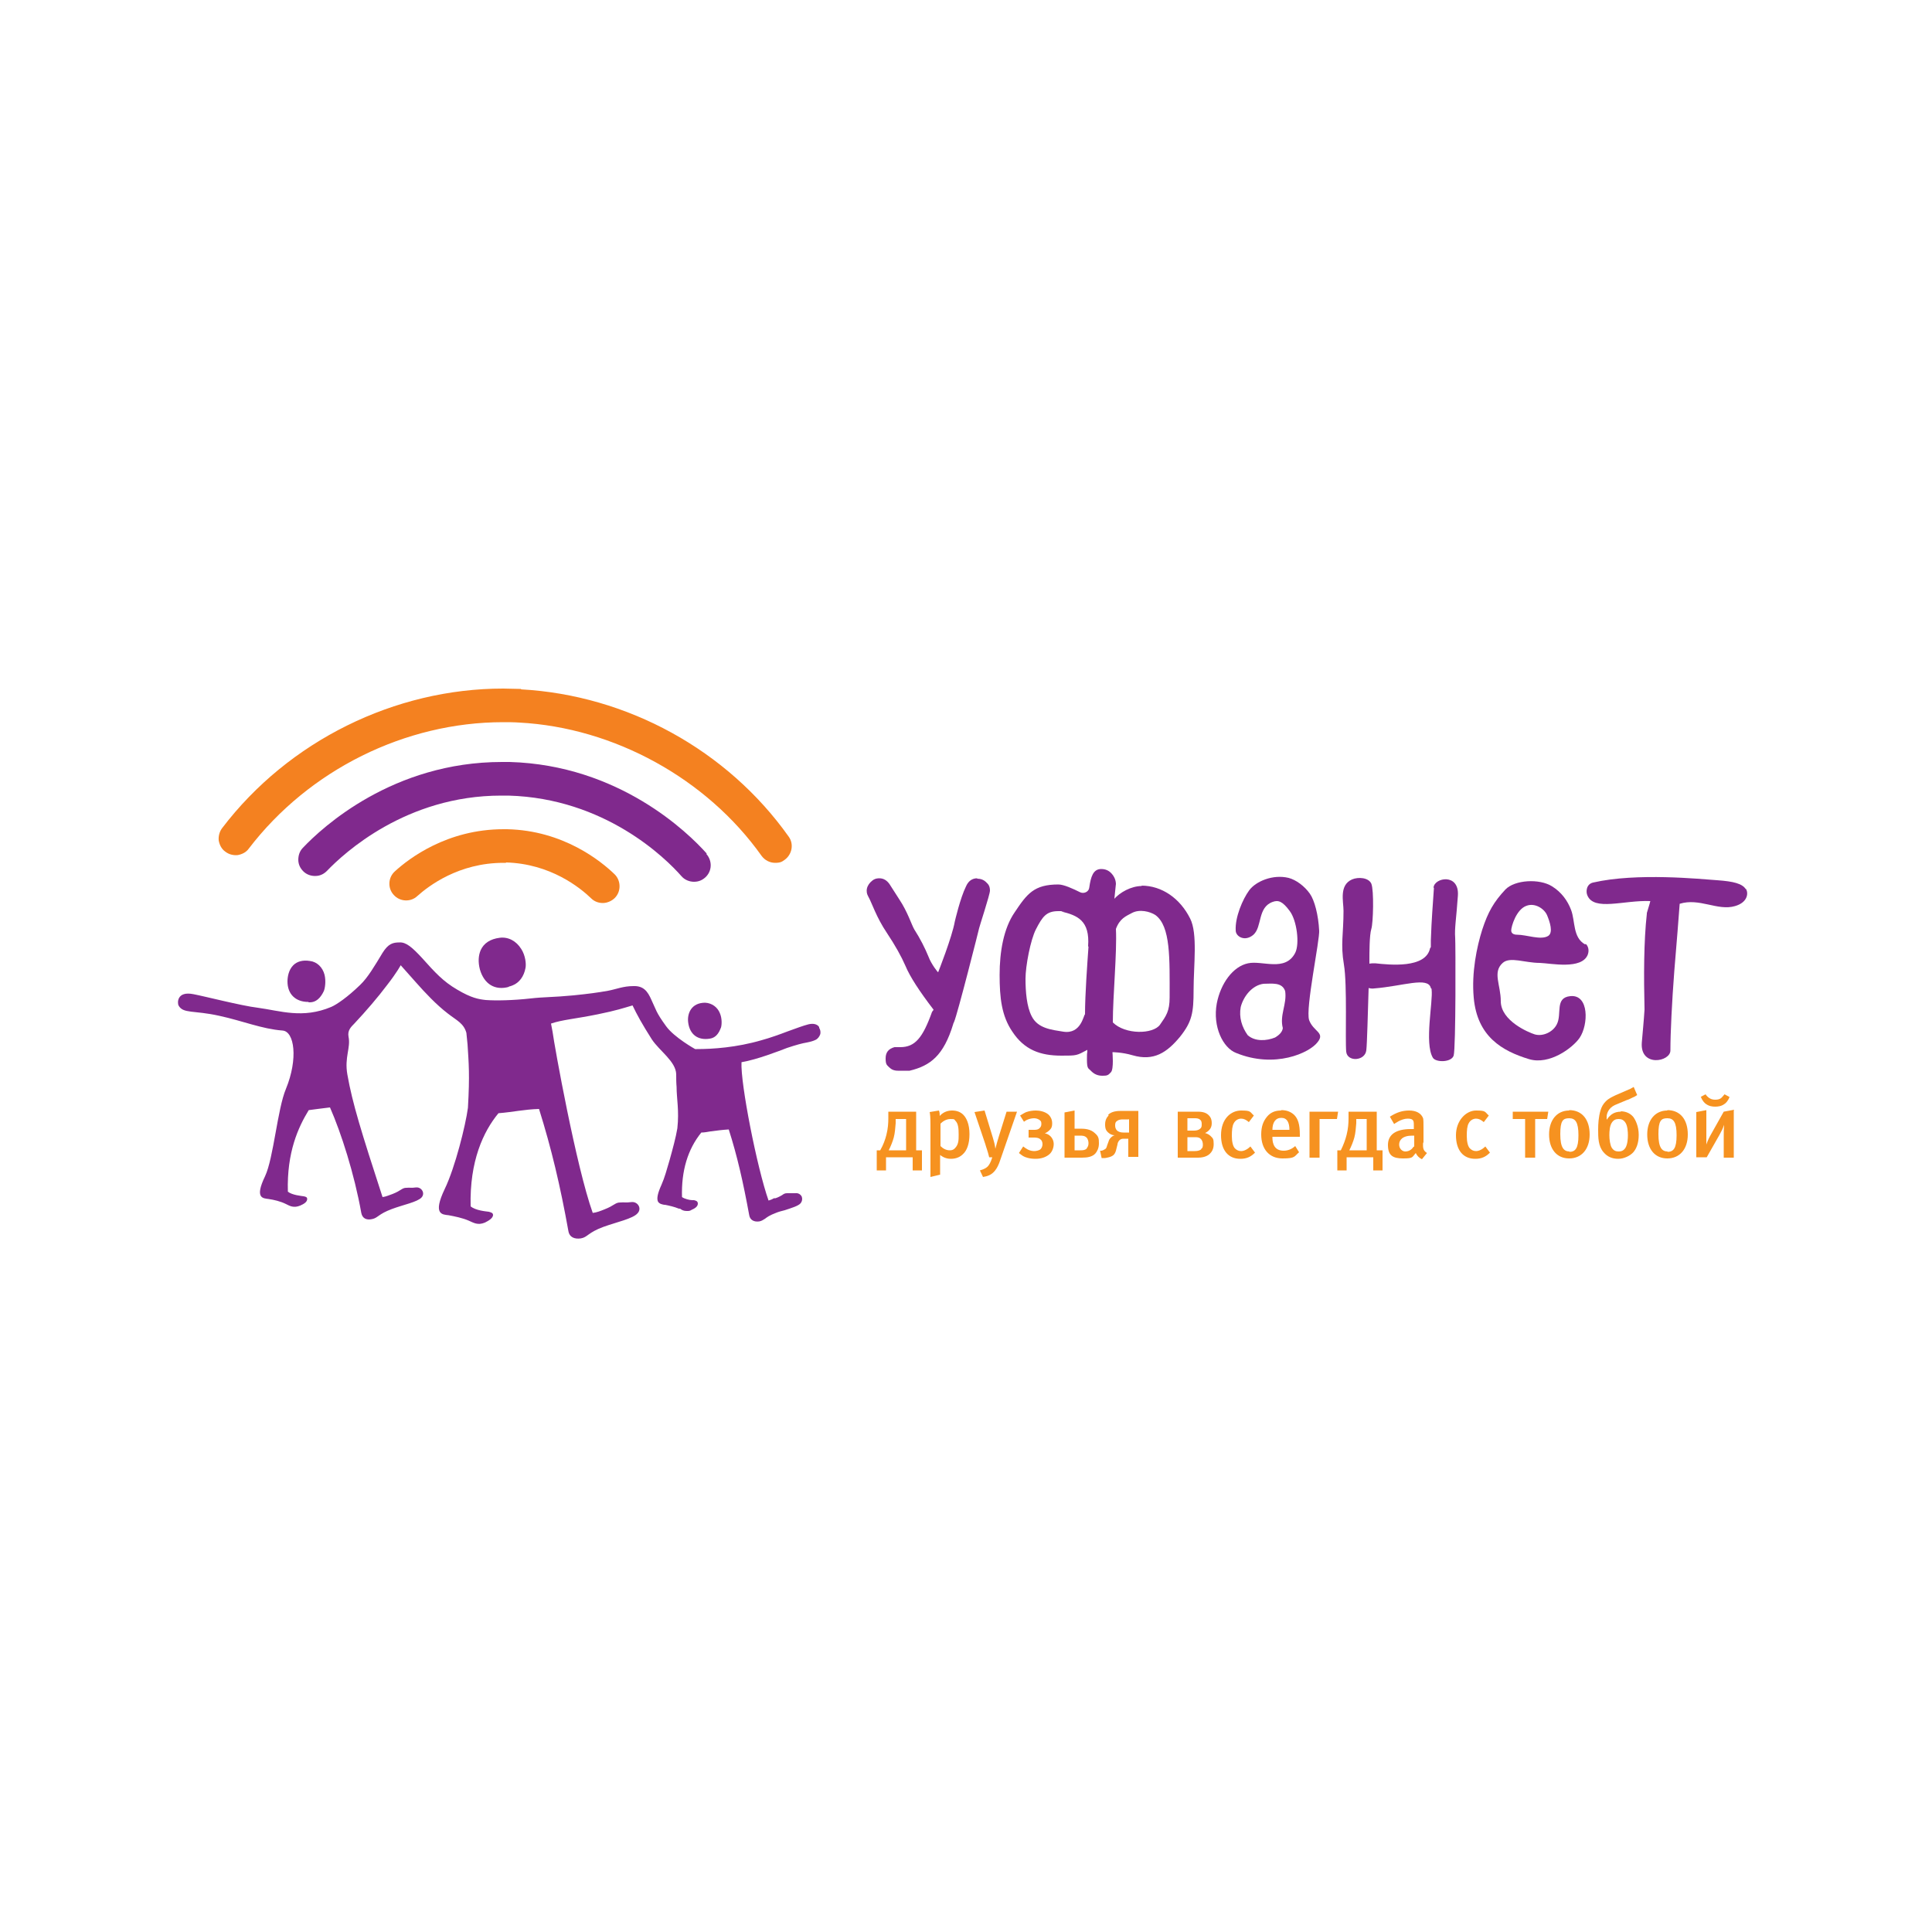 <?xml version="1.0" encoding="UTF-8"?> <svg xmlns="http://www.w3.org/2000/svg" id="Layer_1" data-name="Layer 1" width="500" height="500" version="1.1" viewBox="0 0 500 500"><defs><style> .cls-1 { fill: #f48120; } .cls-1, .cls-2, .cls-3, .cls-4 { stroke-width: 0px; } .cls-2 { fill: #f69220; } .cls-3, .cls-4 { fill: #80298d; } .cls-4 { fill-rule: evenodd; } </style></defs><g><path class="cls-3" d="M212,265.8c-.5-.8-1.6-1-2.8-.7-1.2.3-3.1,1-5.3,1.8-2.1.8-4.6,1.7-6.8,2.3-6.5,1.9-12.7,2.3-16.7,2.3s-.4,0-.5,0c0,0-5.4-3-7.5-5.9-2.7-3.7-2.6-4.3-3.8-6.8-1-2.3-2.1-3.7-4.7-3.6-2.6,0-4.4.8-6.5,1.2-2.8.5-5.1.8-9,1.2-5.2.5-7.7.4-11.1.8-4.5.5-8.9.6-11.6.4-1.8-.2-3.7-.5-7.4-2.7-3.6-2.1-5.7-4.4-9.1-8.2-2.5-2.7-4.1-4.1-5.8-4-1.7,0-2.9.3-4.4,2.7-2,3.3-3.8,6.4-5.8,8.3-3.3,3.2-6.1,5.1-7.5,5.7-7.4,3.1-13.1,1-19,.2-4.2-.5-13.9-3-16.6-3.5-4.4-.9-4.2,2.3-3.9,2.9,1.2,2.2,3.9,1.2,10.6,2.7,6,1.3,11,3.4,16.3,3.8,3.1.2,4.1,7.3.9,15.1-2.2,5.2-3.2,17.9-5.4,22.6-2.8,5.8-.5,5.7.9,5.9,1.4.2,3.1.6,4.5,1.3,1,.5,2,1.1,3.7.4.9-.4,1.8-.9,1.8-1.7,0-.5-.4-.6-.9-.7-.6-.1-3-.3-4.1-1.2-.3-10.2,2.7-16.7,5.4-21.1,1.6-.2,3.7-.5,5.5-.7,2.9,6.6,6.3,17.2,8.1,27.3.3,1.5,1.4,1.9,2.8,1.6,1.5-.3,1.6-1.3,5.1-2.6,2.9-1.1,6.6-1.8,7.7-3,1-1.1,0-2.7-1.4-2.6-1.5.2-1.4,0-2.5.1-1.2,0-1.3.7-3.6,1.6-.9.3-1.7.7-2.6.8-5.5-16.9-7.8-24.3-9.1-31.7-.8-4.5.9-6.9.3-9.8-.3-1.6.6-2.5,1.5-3.4,3-3.2,6.1-6.8,8.5-10,2.5-3.2,3.5-5.1,3.5-5.1,0,0,1.8,2,4,4.5,2.3,2.6,5.2,5.7,8.2,8,2.3,1.8,4.1,2.5,4.8,5l.3,3c.3,4.8.6,7.8.1,16.4-.6,4.5-3.3,15.4-6,21-3.2,6.7-.6,6.6,1,6.8,1.6.3,3.6.7,5.2,1.4,1.2.5,2.3,1.3,4.2.5,1-.5,2-1.1,2.1-1.9,0-.6-.4-.7-1.1-.9-.7-.1-3.4-.3-4.7-1.4-.3-11.7,3.3-19.4,7.2-24.1,3.8-.3,6.7-1,10.5-1.1,3.2,10.2,5.5,19.9,7.6,31.6.3,1.7,1.7,2.1,3.2,1.9,1.8-.3,1.8-1.5,5.9-3,3.3-1.2,7.6-2.1,8.8-3.5,1.2-1.3,0-3.1-1.6-2.9-1.7.2-1.6,0-2.9.1-1.3,0-1.5.8-4.1,1.8-1,.4-2,.8-3,.9-4.3-12-9.9-43.1-10.4-46.9l-.4-2.1c2.9-1,6.2-1.2,12.1-2.4,4.9-1,6.6-1.6,9-2.3,1.2,2.5,2.4,4.7,5,8.8,2,3,6.2,5.7,6.3,9,0,1.1,0,2.2.1,3.3,0,3,.7,6.1.2,10.7-.4,2.4-1.2,5.3-2,8.2-.7,2.4-1.3,4.6-2.1,6.4-1,2.2-1.3,3.6-.9,4.4.4.6,1.1.7,1.6.8h.2c1,.2,2.4.5,3.6,1h.3c.5.4,1,.6,1.7.6s.8,0,1.3-.3c.7-.3,1.6-.8,1.6-1.6,0-.7-.6-.8-1-.9,0,0-.2,0-.4,0-.7,0-2-.3-2.7-.8-.2-6.8,1.5-12.4,5-16.7.9,0,1.7-.2,2.4-.3,1.6-.2,3-.4,4.7-.5,2.2,6.9,3.7,13.5,5.3,22.2.2,1.2,1.2,1.8,2.6,1.6.6-.1,1-.4,1.5-.7.5-.4,1.2-.9,2.8-1.5.7-.3,1.5-.5,2.3-.7,1.8-.6,3.5-1.1,4.1-1.8.4-.5.5-1.1.3-1.7-.3-.6-.9-1-1.7-.9-.8,0-1,0-1.3,0-.2,0-.4,0-.8,0-.6,0-.9.2-1.3.5-.4.2-.8.5-1.7.8h-.4c-.5.3-1,.5-1.4.6-3-8.5-7.3-30.4-7-35.8,4.1-.7,9.7-2.9,11.8-3.7,2.4-.8,3.9-1.2,5.1-1.4,1-.2,1.7-.4,2.3-.7.6-.3,1-.9,1.2-1.5.1-.6,0-1.1-.3-1.6"></path><path class="cls-3" d="M183.7,268.8c2-.3,2.6-2.2,2.9-2.9.2-.7.3-2.3-.3-3.7-.6-1.5-2-2.6-3.8-2.7-3.6,0-4.7,2.8-4.4,5.1.4,3.2,2.6,4.7,5.6,4.2"></path><path class="cls-3" d="M79.9,259.4c.1,0,.2,0,.3,0,1.5,0,2.7-1,3.6-2.9.3-.7.6-2.5.2-4.2-.5-2-2-3.4-3.8-3.6-1.8-.3-3.3.1-4.3,1.1-1.2,1.2-1.5,3-1.5,4.2,0,3.3,2.1,5.3,5.4,5.3"></path><path class="cls-3" d="M131.7,255.3h0c.3,0,.7-.2,1-.3,1.7-.7,2.9-2.3,3.3-4.5.2-1,0-3.2-1.1-4.9-1.3-2.1-3.4-3.2-5.6-2.9-2.4.3-4.1,1.4-4.9,3.2-.6,1.4-.7,3.1-.2,5,1.1,3.8,3.9,5.5,7.5,4.5"></path></g><path class="cls-1" d="M134.9,178.3c-1.6,0-3.1-.1-4.7-.1-28,0-55.5,13.5-72.7,36.1-.7.9-1,2.1-.9,3.2.2,1.1.7,2.2,1.7,2.9.9.7,2,1,3.2.9,1.1-.2,2.2-.7,2.9-1.7,15.6-20.4,40.5-32.7,65.8-32.7,1.4,0,2.8,0,4.2.1,24.5,1.3,48.5,14.5,62.7,34.5.8,1.1,2.1,1.8,3.5,1.8s1.8-.3,2.5-.8c1.9-1.4,2.4-4.1,1-6-15.9-22.4-41.8-36.6-69.3-38.1Z"></path><path class="cls-3" d="M182.9,220.9c-4.8-5.4-22.7-22.9-51-23.7-.7,0-1.4,0-2,0-28.2,0-46.5,16.9-51.5,22.2-.8.8-1.2,1.9-1.2,3.1s.5,2.2,1.3,3c.8.8,1.9,1.2,3,1.2s0,0,.1,0c1.2,0,2.2-.5,3-1.3,4.4-4.6,20.5-19.5,45.1-19.5s1.3,0,1.9,0c24.9.7,40.6,16.1,44.8,20.9.8.9,2,1.4,3.2,1.4s2.1-.4,2.9-1.1c1.8-1.6,1.9-4.3.3-6.1Z"></path><path class="cls-1" d="M130.9,223.2c11.6.3,19.3,6.6,22.1,9.3.8.8,1.9,1.2,3,1.2s2.3-.5,3.1-1.3c1.7-1.7,1.6-4.5,0-6.1-3.5-3.4-13.3-11.4-27.9-11.7-.3,0-.6,0-.9,0-14.6,0-24.5,7.6-28.1,10.9-1.8,1.6-1.9,4.4-.3,6.1,1.6,1.8,4.4,1.9,6.1.3,2.9-2.6,10.7-8.6,22.3-8.6s.4,0,.7,0Z"></path><g><path class="cls-2" d="M237.1,287.7h-7.2s0,1.7,0,1.7c0,1.3-.1,2.7-.5,4.3-.3,1.2-.8,2.6-1.6,4h-.9v5.2h2.4v-3.4s6.9,0,6.9,0v3.4h2.4v-5.2h-1.5s0-10,0-10ZM234.5,297.7h-4.5c.5-1,1-2.2,1.3-3.3.3-1.1.4-2.5.5-3.7v-1.1s2.7,0,2.7,0v8.1ZM246.4,287.4c-1,0-2.2.3-3.2,1.4,0-.4,0-.9-.2-1.4l-2.4.4c.1.5.2,1.4.2,3v13.8s2.5-.6,2.5-.6v-3.5c0-.4,0-1.1,0-1.6,1.1.9,2.2,1,2.8,1,1.5,0,2.5-.6,3.1-1.2,1-.9,1.7-2.6,1.7-5.2s-.8-4.2-1.6-5c-.6-.6-1.5-1.1-2.9-1.1ZM247.1,297.2c-.4.4-.8.5-1.3.5-1,0-1.8-.5-2.4-1.1v-5.8c.5-.5,1.4-1.2,2.6-1.2s.9.1,1.3.5c.7.7.8,2,.8,3.5s0,2.6-1,3.6ZM260.4,287.7h2.8s-4.4,12.7-4.4,12.7c-.6,1.8-1.3,2.6-1.6,2.9-.8.8-1.6,1.1-2.8,1.3l-.8-1.7c1.1-.3,1.7-.7,2-1,.3-.3.8-1,1.2-2.4h-.8c-.4-1.7-.8-2.6-1-3.4l-2.8-8.3,2.6-.4,2.2,7.2c.2.6.5,1.8.6,2.7h0c.3-1.1.6-2.3.9-3.2l2-6.4ZM271.9,294.1c.4.4.8,1.1.8,2s-.4,2-1.1,2.6c-.8.7-2,1.2-3.6,1.2s-2.7-.4-3.2-.7c-.5-.3-.8-.6-1.1-.8l1.1-1.7c.4.3.8.6,1.2.8.6.3,1.2.4,1.7.4s1.3-.2,1.6-.5c.3-.3.5-.8.5-1.3s-.2-1-.5-1.2c-.5-.5-1.3-.5-1.8-.5h-1.3s0-2,0-2h1.4c.4,0,1.1,0,1.5-.5.3-.3.4-.6.4-1s0-.7-.4-1c-.4-.3-.9-.5-1.5-.5s-1.3.2-1.5.3c-.4.1-.8.4-1.1.6l-1-1.6c.5-.3,1.1-.7,1.6-.9.9-.3,1.7-.4,2.5-.4s2.3.2,3.3,1.1c.4.4.9,1.1.9,2.2s-.3,1.4-.8,1.9c-.2.2-.6.5-1.1.7.6.1,1.1.4,1.5.8ZM279.8,292.1h-1.7s0-4.7,0-4.7l-2.6.5v11.7h4.5c1.4,0,2.7-.2,3.5-1.1.4-.5.9-1.3.9-2.6s-.1-1.8-1-2.6c-1.1-1.1-2.7-1.2-3.7-1.2ZM281.3,297.2c-.5.5-1.2.5-1.7.5h-1.5s0-3.8,0-3.8h1.4c.5,0,1.2,0,1.7.5.4.4.5,1.1.5,1.4s0,.9-.5,1.4ZM286.9,288.7c-.4.4-.9,1.1-.9,2.3s.3,1.6.7,2c.4.4,1,.8,1.8.8h0c-.4.1-.7.3-1,.6-.3.3-.5.6-.6,1l-.4,1.1c-.1.4-.2.7-.5.9-.1,0-.4.3-.9.4h-.4c0,0,.4,1.9.4,1.9h.9c.5-.1,1.5-.2,2.2-.8.4-.4.6-1,.7-1.5l.3-1.2c0-.3.2-.8.5-1.1.4-.4.8-.4,1.2-.4h1.1s0,4.7,0,4.7h2.6v-11.9h-4.4c-1.1,0-2.5.1-3.4,1ZM292.2,289.6v3.5s-1.5,0-1.5,0c-.7,0-1.2-.2-1.6-.5-.4-.4-.5-.9-.5-1.3s0-.9.5-1.2c.5-.4,1.2-.4,1.5-.4h1.5ZM311.7,293.3c.5-.2.9-.5,1.2-.8.5-.5.7-1.1.7-1.8s-.1-1.4-.8-2.1c-.9-.9-2.2-.9-3.1-.9h-4.9v11.9h5.3c1.9,0,2.8-.8,3-1,.4-.4,1-1.1,1-2.5s-.2-1.5-.8-2.1c-.2-.2-.7-.6-1.5-.8ZM307.3,289.4h1.8c.5,0,1.1,0,1.5.4.4.3.4.8.4,1.2s0,.8-.4,1.1c-.4.4-1.1.5-1.6.5h-1.7s0-3.1,0-3.1ZM310.9,297.4c-.4.4-1.1.5-1.7.5h-1.9s0-3.6,0-3.6h1.9c.5,0,1.1,0,1.5.4.5.4.6,1.1.6,1.5s0,.9-.5,1.2ZM323.6,296.7l1.2,1.6c-1.1,1.1-2.2,1.6-3.8,1.6-3.2,0-5-2.3-5-6.1,0-4.3,2.6-6.4,5.2-6.4s2.2.3,3.3,1.3l-1.3,1.7c-.7-.6-1.3-.9-2-.9s-1.5.4-1.9,1.2c-.4.7-.5,1.8-.5,3.3s.3,2.7.8,3.2c.4.4.9.7,1.6.7s1.6-.4,2.4-1.2ZM331.5,287.4c-1.5,0-2.7.5-3.6,1.6-1,1.2-1.5,2.6-1.5,4.6,0,3.8,2.1,6.2,5.5,6.2s3-.5,4.3-1.6l-1-1.6c-.9.8-1.9,1.2-3,1.2-2.3,0-2.9-1.7-2.9-3.4v-.2s7.1,0,7.1,0v-.5c0-2.8-.5-4.2-1.5-5.2-1-.9-2.1-1.2-3.3-1.2ZM329.3,292.4c0-1.9.8-3.1,2.3-3.1s2.1,1.2,2.1,3.1h-4.4ZM346.1,289.6h-4.6v10s-2.6,0-2.6,0v-11.9s7.4,0,7.4,0l-.3,1.9ZM356.2,287.7h-7.2s0,1.7,0,1.7c0,1.3-.1,2.7-.5,4.3-.3,1.2-.8,2.6-1.5,4h-.9v5.2h2.4v-3.4s6.9,0,6.9,0v3.4h2.4v-5.2h-1.5s0-10,0-10ZM353.7,297.7h-4.5c.5-1,1-2.2,1.3-3.3.3-1.1.4-2.5.5-3.7v-1.1s2.7,0,2.7,0v8.1ZM368.4,295.7v-3.4c0-1.8,0-2.4-.1-2.9-.5-1.3-1.8-2-3.6-2s-3.3.5-5,1.6l1.1,1.9s1.8-1.4,3.5-1.4,1.6.7,1.6,2.1v.6s-.8,0-.8,0c-3.8,0-5.9,1.4-5.9,4.1s1.2,3.5,3.9,3.5,2.3-.3,3.3-1.4c.3.7.9,1.3,1.6,1.6l1.3-1.6c-.9-.6-1.1-1.1-1-2.7ZM365.8,296.8c-.5.8-1.3,1.2-2.1,1.2s-1.6-.7-1.6-1.8.8-2.3,3.4-2.3.5,0,.5,0v2.8ZM384.4,296.7l1.2,1.6c-1.1,1.1-2.2,1.6-3.8,1.6-3.2,0-5-2.3-5-6.1s2.6-6.4,5.2-6.4,2.2.3,3.3,1.3l-1.3,1.7c-.7-.6-1.3-.9-2-.9s-1.5.4-1.9,1.2c-.4.7-.5,1.8-.5,3.3s.3,2.7.8,3.2c.4.4.9.7,1.6.7s1.6-.4,2.4-1.2ZM391.5,287.7h9.2s-.3,1.9-.3,1.9h-3.1v10s-2.6,0-2.6,0v-10h-3.2s0-1.9,0-1.9ZM406.1,287.4c-3.1,0-5.2,2.4-5.2,6.2s2,6.2,5.2,6.2,5.3-2.4,5.3-6.2-1.9-6.3-5.3-6.3ZM406.2,298c-1.5,0-2.4-1-2.4-4.5s.7-4.1,2.3-4.1,2.4,1,2.4,4.4-.8,4.3-2.4,4.3ZM419.5,287.7c-.9,0-1.7.2-2.4.7-.5.4-.9.8-1.2,1.3h-.1s0-.7,0-.7c0-.7.4-2.2,2.1-3l3.1-1.3c.4-.1.8-.3,1.4-.6.5-.2.9-.4,1.3-.7l-.9-2.1-.9.5-3.7,1.6c-.8.4-1.8.8-2.6,1.6-.7.7-1.1,1.4-1.4,2.4-.5,1.7-.6,3.5-.6,4.9,0,2.1,0,4.3,1.4,5.9,1,1.2,2.3,1.7,3.8,1.7s3.1-.8,3.9-1.7c.7-.8,1.4-2.2,1.4-4.5s-.9-3.9-1.3-4.5c-.6-.8-1.7-1.6-3.4-1.6ZM420.7,297c-.5.8-1.1,1-1.8,1s-1.3-.2-1.8-1c-.4-.7-.6-2.1-.6-3.2s.1-2.4.6-3.2c.5-.8,1.1-1,1.8-1s1.3.2,1.8,1c.5.8.6,2.3.6,3.2s-.1,2.3-.6,3.2ZM431.5,287.4c-3.1,0-5.2,2.4-5.2,6.2s2,6.2,5.2,6.2,5.3-2.4,5.3-6.2-1.9-6.3-5.3-6.3ZM431.6,298c-1.5,0-2.4-1-2.4-4.5s.7-4.1,2.3-4.1,2.4,1,2.4,4.4-.8,4.3-2.4,4.3ZM440.1,283.9l1.3-.7c.1.2.3.4.5.6.4.4,1,.8,2,.8s1.5-.3,1.9-.8c.2-.2.4-.5.5-.6l1.3.7c-.4,1.1-1.1,1.7-1.3,1.8-.8.6-1.7.7-2.4.7s-1.6-.1-2.4-.7c-.2-.1-.9-.7-1.3-1.8ZM448.7,287.4v12.2s-2.6,0-2.6,0v-5.4c0-1.2,0-2,.1-3.1h0c-.3.9-.8,1.9-1.2,2.6l-3.3,5.8h-2.7s0-11.7,0-11.7l2.6-.5v6.2c0,.8,0,1.9,0,2.7h0c.4-1.2.9-2.1,1.3-2.8l3.2-5.7,2.7-.5Z"></path><g><path class="cls-4" d="M451.8,230.1c-.9-1.4-3.1-2-7.4-2.3-4.3-.3-20.8-2-32.1.6-1.8.4-1.9,2.4-1.5,3.3,1.7,4.2,9.5,1.2,16.3,1.5-.2.9-.7,2.3-.9,3.1,0,0,0,.1,0,.2-.8,7.1-.8,16.2-.6,24.7,0,0,0,0,0,.1-.2,3.1-.5,6.1-.7,8.5-.5,6.5,7.5,5,7.4,2,0-4.5.4-12.6,1-20.4.6-7.4,1.2-14.4,1.4-17.5,5.1-1.6,9.8,1.9,14.3.6,3.5-1,3.5-3.6,2.8-4.5Z"></path><path class="cls-4" d="M252.9,227.3c-1.3,0-2.3.7-2.9,2.1-1.5,3-2.9,9.1-2.9,9.1-.7,4-4.3,13.1-4.3,13.1,0,.2-1.8-2.1-2.5-4-.9-2.2-2.1-4.6-3.7-7.1-.7-1.2-1.7-4.5-3.9-7.8-1.1-1.7-1.9-3-2.5-3.9-.7-1-1.6-1.5-2.6-1.5s-1.6.3-2.3,1c-.6.6-1,1.4-1,2.2s.2,1.1.5,1.7c.8,1.4,2,5.2,4.7,9.2,2.2,3.3,3.8,6.2,4.8,8.5,1.2,2.9,3.7,6.7,7.3,11.4,0,0,0,0-.1.2,0,0-.2.2-.3.4-2.4,6.7-4.4,9.1-8.2,9.1s-.3,0-.5,0c-.4,0-.7,0-1,0-1.5.4-2.3,1.3-2.3,2.9s.3,1.7.9,2.3c.6.6,1.3.9,2.3.9s1.8,0,2.6,0c.1,0,.2,0,.4,0,5.4-1.3,8.8-3.9,11.3-12.1,0-.2.2-.4.2-.5.9-2,6.5-24.2,6.5-24.3,0-.2,2.8-8.7,2.8-9.7s-.3-1.6-1-2.2c-.6-.6-1.4-.9-2.3-.9Z"></path><path class="cls-4" d="M295.5,229.3c-2.8,0-5.7,1.7-7.1,3.3.3-2.8.4-4.1.4-3.7,0-1.1-.4-2-1.1-2.8-.7-.8-1.6-1.2-2.7-1.2-2.1,0-2.7,2-3.1,4.8-.1,1.1-1.4,1.7-2.4,1.2-1.8-.9-4.2-2-5.6-2-6.3,0-8.1,2.4-11.3,7.2-2.9,4.2-3.9,10.3-3.9,16.2s.5,10.6,3.3,14.7c3.1,4.7,7.2,6.2,12.7,6.2,4,0,3.9,0,6.7-1.5,0,1.4-.1-.1-.1,2.5s.4,2.2,1.1,3c.8.8,1.7,1.2,2.9,1.2s1.5-.1,2.2-.9c.8-.8.4-5.2.4-5.2,0,0,2.5,0,5.2.8,5.5,1.6,8.9-.7,12.3-4.8,3.1-3.9,3.5-6.2,3.5-12.1,0-6.4,1.1-14.6-.9-18.5-2.6-5.2-7.3-8.5-12.6-8.5ZM281.7,245c-.3,4.3-.9,12.4-.9,17.5-.4.2-1,5.2-5.6,4.5-3-.5-6.6-.8-8.2-4-1.3-2.5-1.6-6.4-1.6-9.7s1.3-10.1,2.7-12.8c1.7-3.3,2.7-4.7,5.8-4.7s.5,0,.8.1c4.1,1,7.4,2.3,6.9,9ZM302.7,258.1c0,3.6-.9,4.8-2.5,7.1-1.8,2.5-9,2.6-12.2-.6,0-6.9,1.1-18,.8-24.2,1-2.7,2.6-3.3,4.1-4.1,2-1.1,4.7-.4,6.1.5,4,2.9,3.7,11.3,3.7,21.3Z"></path><path class="cls-4" d="M341.4,240.9c-.2-4.1-1.2-7.9-2.4-9.6-1.4-2-3.6-3.6-5.5-4.1-4.1-1-8.5.9-10.2,3.2-1.7,2.3-3.7,7-3.5,10.4,0,1.6,2.4,3,4.6,1.1,2.3-2.1,1-7.1,5-8.5,1.4-.5,2.5-.2,4.4,2.4,1.8,2.4,2.6,8.4,1.4,10.8-2.6,5-8.5,1.9-12.2,2.7-3.9.8-7.1,5.2-8.1,10.4-1.1,6,1.6,11.5,5,12.8,10,4.1,19,0,21.1-2.8,2-2.5-1.1-2.7-2.2-5.7-1-3,2.8-20.7,2.6-23.3ZM332,266c-.1,1.1-1,1.9-2,2.5-2.2.9-5.2,1.1-7.1-.6-1.5-2.1-2.3-4.6-1.8-7.3.7-2.7,2.9-5.6,5.9-6,2.1,0,4.8-.5,5.6,1.9.5,3.4-1.5,6.2-.6,9.6Z"></path><path class="cls-4" d="M410.2,244.4c-3.2-1.8-2.5-6-3.6-8.9-.9-2.4-2.5-4.6-4.9-6.1-3.3-2.1-9.7-1.7-12.1.8-3,3.2-4.5,5.8-6,10.4-1.4,4.4-2.8,11.1-2.2,17.6.9,10.1,7.4,13.8,14.3,15.9,5.3,1.6,11.3-2.9,13.1-5.5,2.3-3.4,2.5-11.3-2.4-10.8-4.1.4-2.1,4.6-3.5,7.3-1,2-3.6,3.2-5.7,2.6-1.6-.5-8.8-3.5-8.8-8.6,0-4.2-2.2-7.5.5-9.9,1.9-1.7,5.7,0,9.6,0,2.9.1,10.8,1.8,12.4-2.1.5-1.3,0-2.4-.5-2.8ZM400.7,242.2c-1.9,1.2-5.6-.3-8.1-.3-.8,0-1.5-.3-1.5-1.1,0-1,1.3-5.5,4-6.4,2.2-.8,4.6.8,5.3,2.5.7,1.7,1.6,4.4.3,5.3Z"></path><path class="cls-4" d="M371.1,229.8c-.3,4.7-.6,7.7-.8,13.6,0,.2,0,.8,0,1.7,0,0-.1.2-.2.3-1.1,5.3-10.5,4.3-14.2,3.9-.6,0-1.1,0-1.5.1,0-.4,0-.7,0-.9,0-2,0-6.5.5-8.1.5-1.6.7-10,0-11.7-.7-1.6-3.4-1.8-5-1.1-3.4,1.5-2.2,5.7-2.2,8.1,0,6.1-.8,8.6.1,13.9.9,5.3.3,19.7.6,22.6.3,2.7,4.9,2.4,5.2-.4.2-1.6.4-9.8.6-16.1.4.1.9.2,1.5.1,7.4-.6,13.9-3.1,14.6-.1,0,0,0,.1.2.2,0,0,0,.2,0,.2.4,3.1-1.9,13.8.3,17.6.7,1.3,4.8,1.3,5.4-.5.6-1.9.5-29.5.4-30.5-.2-2.5.3-5,.7-10.9.4-5.9-6.1-4.7-6.3-2.1Z"></path></g></g></svg> 